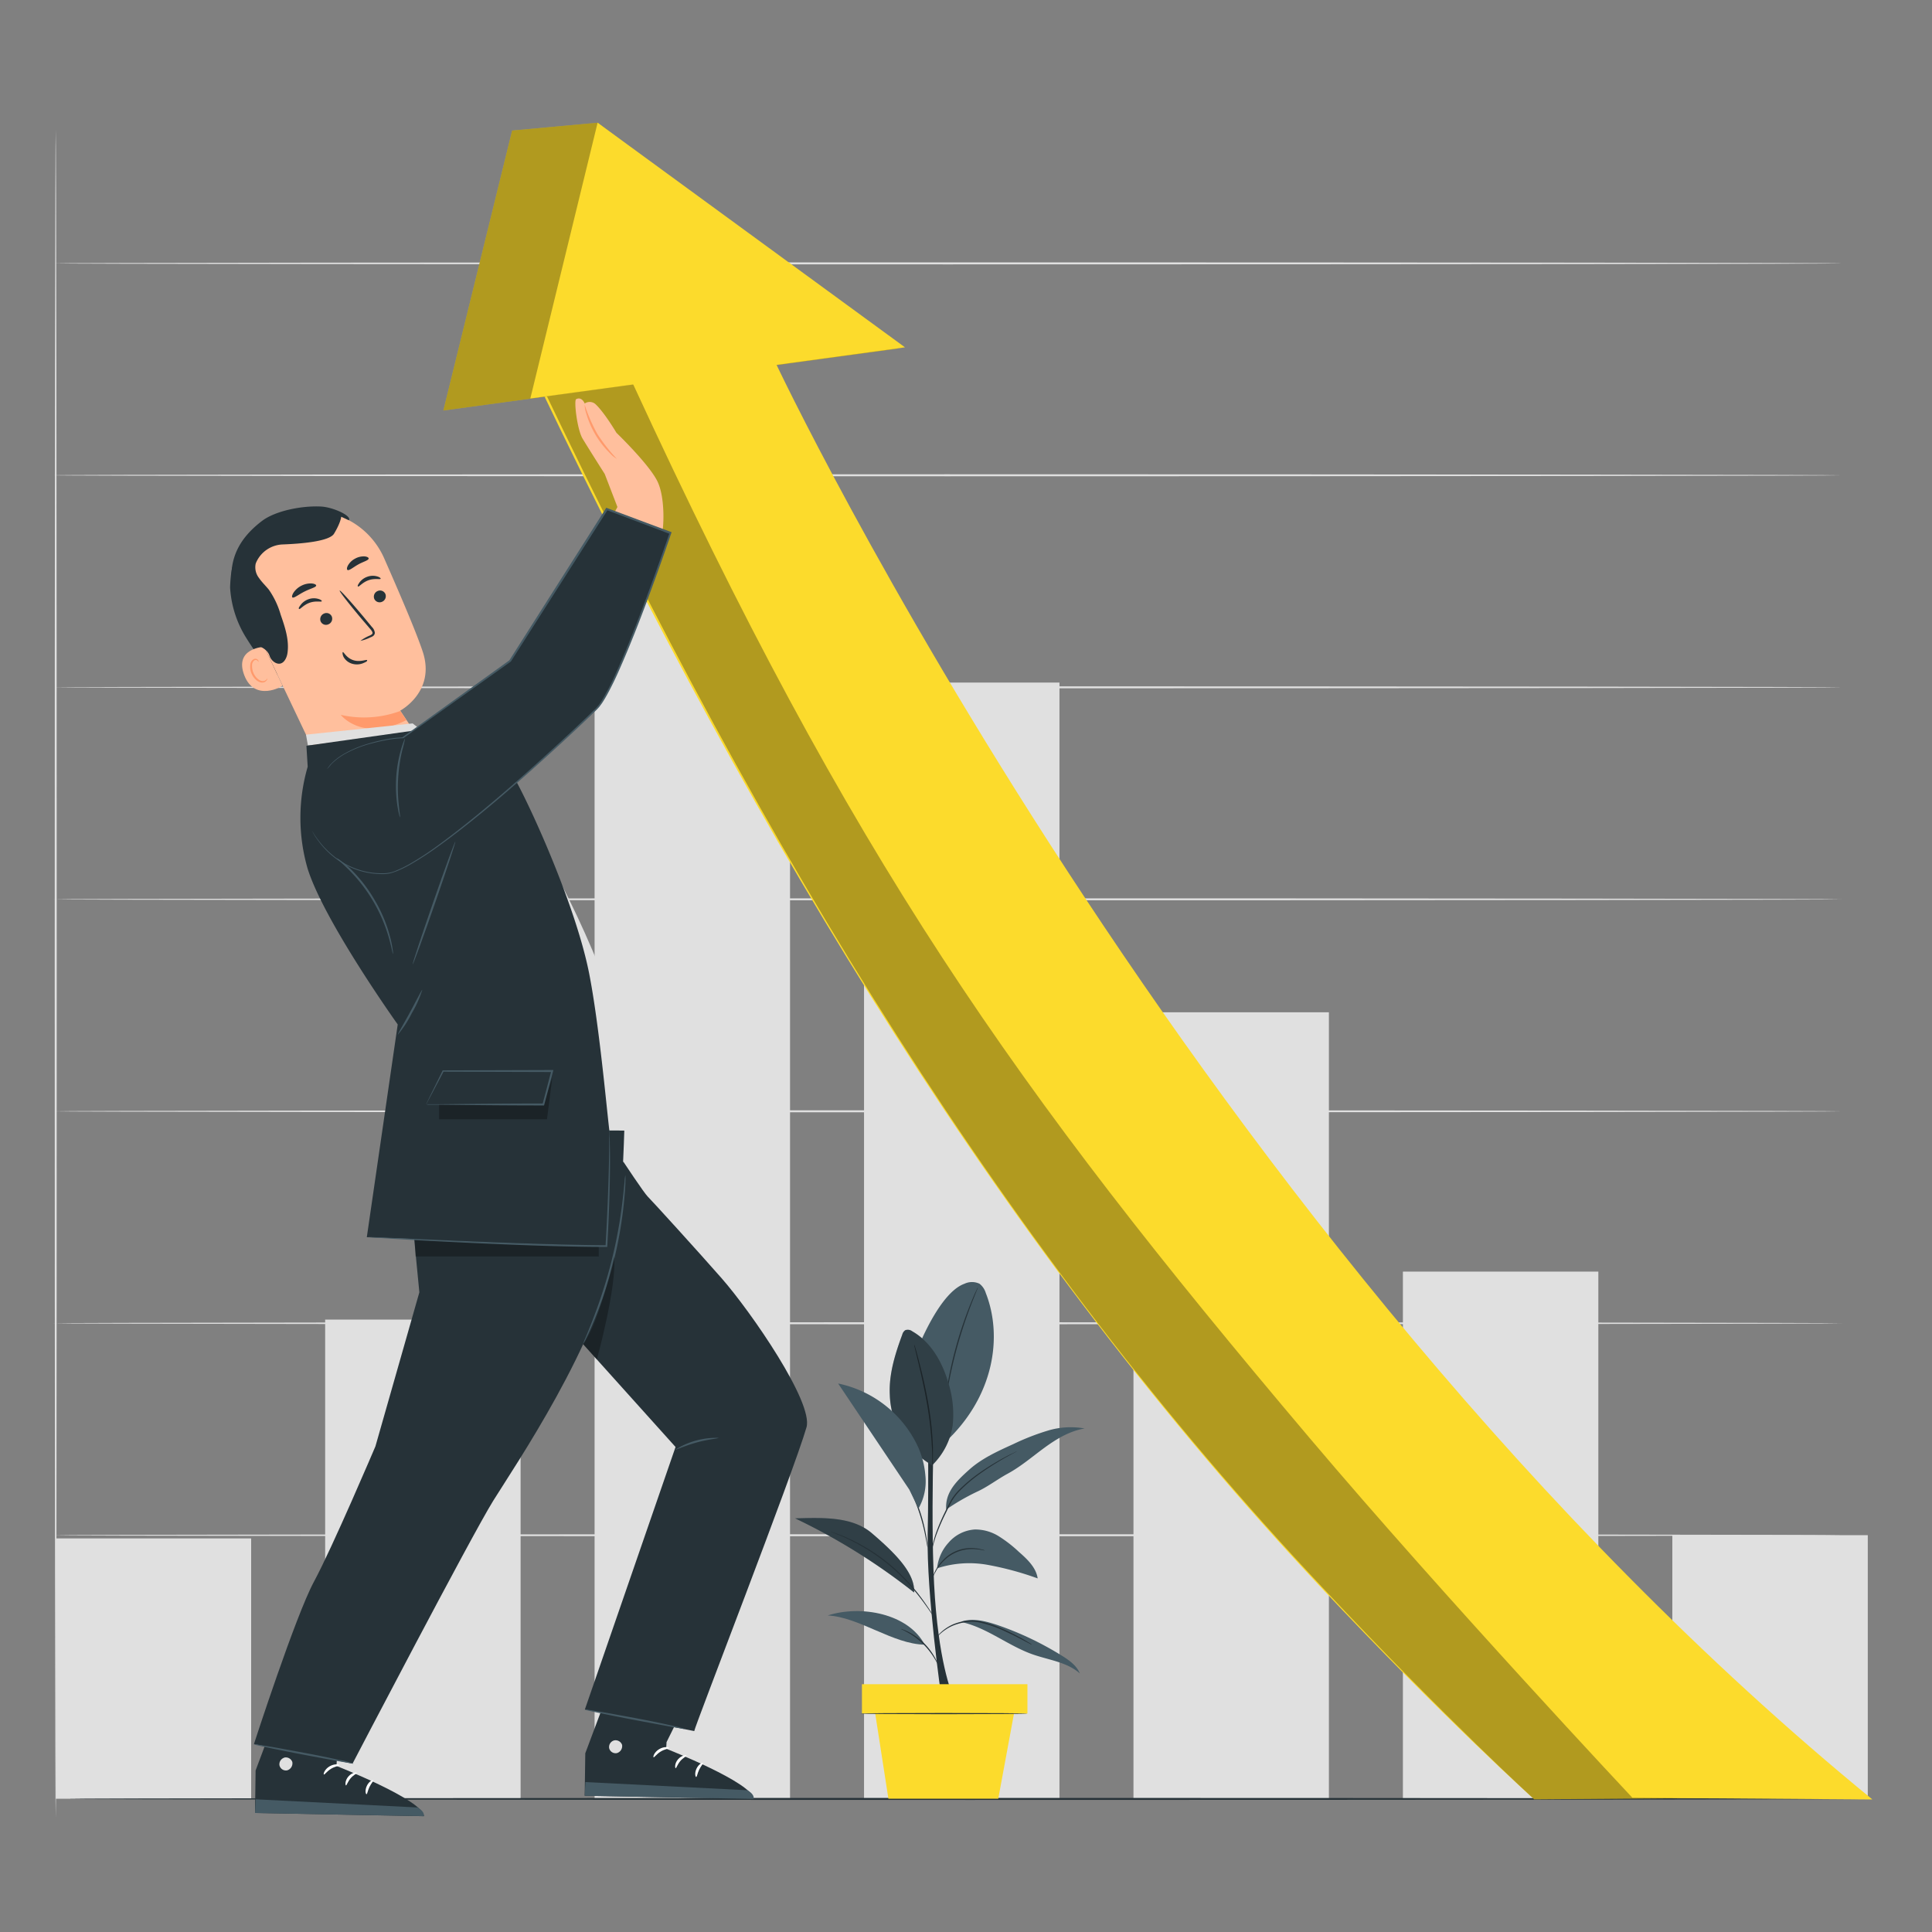 <svg xmlns="http://www.w3.org/2000/svg" viewBox="0 0 500 500"><rect x="0" y="0" width="500" height="500" fill="#808080" stroke="none"/><g id="freepik--background-complete--inject-2"><rect x="153.88" y="155.82" width="50.58" height="309.69" style="fill:#e0e0e0"></rect><rect x="223.61" y="176.65" width="50.58" height="288.86" style="fill:#e0e0e0"></rect><rect x="84.15" y="341.51" width="50.58" height="124" style="fill:#e0e0e0"></rect><rect x="14.42" y="398.14" width="50.58" height="67.37" style="fill:#e0e0e0"></rect><rect x="293.34" y="261.98" width="50.58" height="203.54" style="fill:#e0e0e0"></rect><rect x="363.07" y="329.09" width="50.58" height="136.43" style="fill:#e0e0e0"></rect><rect x="432.8" y="397.3" width="50.58" height="68.21" style="fill:#e0e0e0"></rect><path d="M14.42,470.42c-.14,0-.26-97.78-.26-218.38s.12-218.39.26-218.39.26,97.76.26,218.39S14.57,470.42,14.42,470.42Z" style="fill:#e0e0e0"></path><path d="M476.66,123c0,.15-103.61.26-231.39.26S13.86,123.17,13.86,123s103.59-.26,231.41-.26S476.66,122.88,476.66,123Z" style="fill:#e0e0e0"></path><path d="M476.66,177.88c0,.15-103.61.26-231.39.26S13.86,178,13.86,177.88s103.59-.26,231.41-.26S476.66,177.74,476.66,177.88Z" style="fill:#e0e0e0"></path><path d="M476.66,232.74c0,.15-103.61.26-231.39.26s-231.41-.11-231.41-.26,103.59-.26,231.41-.26S476.66,232.6,476.66,232.74Z" style="fill:#e0e0e0"></path><path d="M476.66,287.6c0,.15-103.61.26-231.39.26s-231.41-.11-231.41-.26,103.59-.26,231.41-.26S476.66,287.46,476.66,287.6Z" style="fill:#e0e0e0"></path><path d="M476.66,342.46c0,.15-103.61.26-231.39.26s-231.41-.11-231.41-.26,103.59-.26,231.41-.26S476.66,342.32,476.66,342.46Z" style="fill:#e0e0e0"></path><path d="M476.66,397.32c0,.15-103.61.26-231.39.26s-231.41-.11-231.41-.26,103.59-.26,231.41-.26S476.66,397.18,476.66,397.32Z" style="fill:#e0e0e0"></path><path d="M476.66,68.16c0,.15-103.61.26-231.39.26s-231.41-.11-231.41-.26,103.59-.26,231.41-.26S476.66,68,476.66,68.16Z" style="fill:#e0e0e0"></path></g><g id="freepik--Floor--inject-2"><path d="M17.62,465.56c0-.14,104.53-.26,233.44-.26s233.47.12,233.47.26-104.51.26-233.47.26S17.62,465.7,17.62,465.56Z" style="fill:#263238"></path></g><g id="freepik--Plant--inject-2"><path d="M243.62,439.15s-3.86-26.51-3.54-41.94,0-32.78,0-32.78h1.77s-1.2,30.62.11,49.09,4.76,25.63,4.76,25.63h-3.09" style="fill:#263238"></path><path d="M255.11,334.6a4.73,4.73,0,0,0-1.62-2.37,4.52,4.52,0,0,0-3.87,0c-5.37,1.9-10.13,11.91-12.3,17.17l7.13,24C257.32,361.52,259.55,345.86,255.11,334.6Z" style="fill:#455a64"></path><path d="M253.07,333.2a1.73,1.73,0,0,1-.1.32l-.35.87c-.31.76-.75,1.86-1.28,3.22-1.05,2.73-2.38,6.54-3.58,10.84s-2,8.25-2.52,11.13c-.25,1.44-.44,2.61-.56,3.42l-.15.93a1.29,1.29,0,0,1-.08.32,1.64,1.64,0,0,1,0-.33c0-.25.05-.56.09-.94.09-.81.25-2,.48-3.43a100.55,100.55,0,0,1,2.44-11.18,104.17,104.17,0,0,1,3.67-10.84c.55-1.35,1-2.44,1.36-3.18.17-.35.3-.63.4-.86A2.18,2.18,0,0,1,253.07,333.2Z" style="fill:#263238"></path><path d="M241.28,379.21a21.72,21.72,0,0,1-11-18.26c-.26-5.33,1.38-10.56,3.23-15.56a2,2,0,0,1,.76-1.13,1.9,1.9,0,0,1,1.82.28c4.86,2.77,7.8,8,9.36,13.4a27.11,27.11,0,0,1,1.1,11,18.27,18.27,0,0,1-5.29,10.25" style="fill:#455a64"></path><path d="M241.28,379.21a2,2,0,0,1,0-.32c0-.24,0-.55,0-.92,0-.8,0-2-.1-3.39a92.38,92.38,0,0,0-1.24-11.09c-.74-4.31-1.64-8.16-2.3-10.94-.33-1.36-.6-2.48-.79-3.3q-.13-.54-.21-.9a1.39,1.39,0,0,1,0-.32,1.19,1.19,0,0,1,.11.31c.07.23.15.52.26.88.22.77.52,1.89.88,3.28.71,2.77,1.65,6.62,2.39,10.94a81.72,81.72,0,0,1,1.16,11.13c0,1.44,0,2.6,0,3.4l0,.92A1,1,0,0,1,241.28,379.21Z" style="fill:#263238"></path><g style="opacity:0.3"><path d="M241.28,379.21a21.72,21.72,0,0,1-11-18.26c-.26-5.33,1.38-10.56,3.23-15.56a2,2,0,0,1,.76-1.13,1.9,1.9,0,0,1,1.82.28c4.86,2.77,7.8,8,9.36,13.4a27.11,27.11,0,0,1,1.1,11,18.27,18.27,0,0,1-5.29,10.25"></path></g><path d="M248.82,419.78c6.58,1.45,12,6.08,18.34,8.34,4.2,1.49,8.94,2,12.29,4.95-.8-2-2.71-3.38-4.56-4.53a81.82,81.82,0,0,0-16.62-7.94c-3-1-6.22-1.89-9.26-1" style="fill:#455a64"></path><path d="M239.31,425.64c-8.23-.13-16.9-7.14-25.1-7.56,8.58-2.77,20.86-.51,25.1,7.56" style="fill:#455a64"></path><path d="M242.53,405.88A26.82,26.82,0,0,1,255.7,405a80.07,80.07,0,0,1,12.85,3.49c-.42-2.86-2.73-5-4.91-6.91a33.5,33.5,0,0,0-5.16-4,11.5,11.5,0,0,0-6.19-1.75,9.78,9.78,0,0,0-6.83,3.44,11.39,11.39,0,0,0-2.93,6.58" style="fill:#455a64"></path><path d="M225.63,396.79c-5.18-4.43-13-4-19.85-3.84a162.2,162.2,0,0,1,30.79,19.19C236.84,407.32,232.18,402.38,225.63,396.79Z" style="fill:#455a64"></path><g style="opacity:0.3"><path d="M225.63,396.79c-5.18-4.43-13-4-19.85-3.84a162.2,162.2,0,0,1,30.79,19.19C236.84,407.32,232.18,402.38,225.63,396.79Z"></path></g><path d="M244.86,390.68a57.67,57.67,0,0,1,8-4.63c2.73-1.24,5.27-3.22,7.91-4.65,3.41-1.85,6.38-4.42,9.51-6.71s6.58-4.37,10.42-5a20.44,20.44,0,0,0-9.48.54,61.82,61.82,0,0,0-8.93,3.48c-4,1.82-8.16,3.68-11.46,6.64s-6.29,5.88-5.95,10.3" style="fill:#455a64"></path><path d="M267,425.64a.86.86,0,0,1-.26-.11l-.72-.38c-.62-.33-1.51-.81-2.63-1.38-.56-.29-1.17-.6-1.84-.91s-1.38-.65-2.14-1a31.33,31.33,0,0,0-5.07-1.77,10.92,10.92,0,0,0-5.28-.13,14.43,14.43,0,0,0-2.24.67,10.56,10.56,0,0,0-1.81.93,11.52,11.52,0,0,0-2.27,1.87c-.48.51-.71.82-.73.81s0-.09.15-.24a6.09,6.09,0,0,1,.5-.65,10.61,10.61,0,0,1,2.24-2,11.19,11.19,0,0,1,1.83-1,14.25,14.25,0,0,1,2.26-.7,10.86,10.86,0,0,1,5.42.11,29.39,29.39,0,0,1,5.11,1.8c.76.34,1.48.67,2.14,1s1.27.64,1.82.95c1.11.59,2,1.1,2.59,1.47l.7.42A1,1,0,0,1,267,425.64Z" style="fill:#263238"></path><path d="M233.17,421.56a1.65,1.65,0,0,1,.52.15,11.74,11.74,0,0,1,1.34.58,16.23,16.23,0,0,1,3.93,2.79,16.41,16.41,0,0,1,2.95,3.82,13.36,13.36,0,0,1,.64,1.32,1.7,1.7,0,0,1,.17.51c-.05,0-.36-.68-1-1.72a18.82,18.82,0,0,0-3-3.72,18.48,18.48,0,0,0-3.83-2.81C233.86,421.89,233.15,421.61,233.17,421.56Z" style="fill:#263238"></path><path d="M215,396.38a1.41,1.41,0,0,1,.35.1l1,.35,1.56.58c.61.22,1.27.56,2,.88a47.65,47.65,0,0,1,10.72,6.84,50.84,50.84,0,0,1,5,4.92,53.18,53.18,0,0,1,3.55,4.5c.94,1.33,1.66,2.44,2.14,3.2l.57.89a1.75,1.75,0,0,1,.18.32,2.21,2.21,0,0,1-.23-.29c-.15-.19-.35-.48-.61-.85-.52-.75-1.26-1.84-2.22-3.15s-2.16-2.83-3.58-4.44a54.05,54.05,0,0,0-5-4.88,50.09,50.09,0,0,0-10.62-6.87c-.73-.34-1.39-.68-2-.92l-1.53-.62-1-.4Z" style="fill:#263238"></path><path d="M254.89,401.25a2.88,2.88,0,0,1-.66-.08l-.75-.14c-.3-.06-.64-.06-1-.1a10.44,10.44,0,0,0-5.66,1.12,10.3,10.3,0,0,0-2.58,1.91,11.85,11.85,0,0,0-1.66,2.05,17.61,17.61,0,0,0-1.13,2.16,2.55,2.55,0,0,1,.17-.64,8.61,8.61,0,0,1,.79-1.63,10.7,10.7,0,0,1,1.64-2.13,9.81,9.81,0,0,1,2.63-2,10,10,0,0,1,5.81-1.06,8.4,8.4,0,0,1,1,.14l.76.19A3.14,3.14,0,0,1,254.89,401.25Z" style="fill:#263238"></path><path d="M263.17,375.58l-.31.19-.92.5c-.8.43-1.95,1.06-3.35,1.89s-3,1.85-4.77,3.1a40.53,40.53,0,0,0-5.33,4.46,14,14,0,0,0-2.18,2.82c-.53,1-1.05,2-1.52,3a52.39,52.39,0,0,0-2.29,5.21,32.55,32.55,0,0,0-1.12,3.67c-.21.88-.28,1.38-.31,1.37a1.64,1.64,0,0,1,0-.36c0-.24.08-.59.17-1a29.69,29.69,0,0,1,1-3.71,51.36,51.36,0,0,1,2.24-5.26c.47-1,1-2,1.52-3a13.83,13.83,0,0,1,2.22-2.89,38.68,38.68,0,0,1,5.38-4.48c1.76-1.24,3.42-2.25,4.83-3.06s2.58-1.41,3.39-1.81l.95-.45A1.12,1.12,0,0,1,263.17,375.58Z" style="fill:#263238"></path><path d="M240.07,400.51a3.85,3.85,0,0,1-.16-.69c-.1-.51-.22-1.15-.36-1.9a51.15,51.15,0,0,0-1.56-6.18,53,53,0,0,0-2.35-5.93l-.8-1.76a4.2,4.2,0,0,1-.27-.67,3.53,3.53,0,0,1,.37.62c.22.4.53,1,.89,1.72a42.86,42.86,0,0,1,2.44,5.93,43.81,43.81,0,0,1,1.49,6.23c.12.81.22,1.46.26,1.92A2.72,2.72,0,0,1,240.07,400.51Z" style="fill:#263238"></path><path d="M239.48,381.78a22.38,22.38,0,0,0-2.68-8.9,29.36,29.36,0,0,0-19.89-14.83l18.41,27.45,2.38,4.9A14.14,14.14,0,0,0,239.48,381.78Z" style="fill:#455a64"></path><rect x="223.07" y="435.87" width="42.83" height="7.59" style="fill:#FCDB2C"></rect><polygon points="226.27 441.96 229.92 465.51 258.35 465.51 262.7 441.96 226.27 441.96" style="fill:#FCDB2C"></polygon><path d="M265.87,443.47c0,.09-9.66.16-21.57.16s-21.58-.07-21.58-.16,9.66-.15,21.58-.15S265.87,443.39,265.87,443.47Z" style="fill:#263238"></path></g><g id="freepik--Arrow--inject-2"><path d="M479.8,465.21C333.36,385.67,174.89,94.89,174.89,94.89l-35.43,4.7C197.06,220,260.15,323.71,341.35,410.27c32.75,34.91,55.7,55.39,55.7,55.39l70.63-.55Z" style="fill:#FCDB2C"></path><g style="opacity:0.3"><path d="M480.65,465.21C334.32,385.44,175.86,95.56,175.86,95.56l-35.42,4.7C198,220.7,260.15,323.71,342.32,410.93c32.82,34.85,54.73,54.73,54.73,54.73l70.63-.55Z"></path></g><polygon points="232.33 90.22 114.74 106.24 132.54 33.79 154.66 31.76 232.33 90.22" style="fill:#FCDB2C"></polygon><polygon points="232.33 90.22 114.74 106.24 132.54 33.79 154.66 31.76 232.33 90.22" style="opacity:0.3"></polygon><polygon points="234.21 89.89 137.25 103.12 154.66 31.76 234.21 89.89" style="fill:#FCDB2C"></polygon><path d="M200.77,94l-37,5.26c56.65,122.92,98.51,182.28,175.16,272.9,35.41,41.85,83.52,93.09,83.52,93.09l62.12.45C307.75,321.08,200.77,94,200.77,94Z" style="fill:#FCDB2C"></path></g><g id="freepik--Character--inject-2"><path d="M71.89,176A78.56,78.56,0,0,1,63.67,165a27.6,27.6,0,0,1-4.12-12.91c0-.69.23-5.49.89-5.69.48-.14.84,4.09,1.24,4.39a23.59,23.59,0,0,1,7.64,11.67A62.23,62.23,0,0,1,71.89,176" style="fill:#263238"></path><path d="M72.92,133.74l1-.35a20.46,20.46,0,0,1,25.46,11c4,9.08,8.33,19.16,10,24.19,3.49,10.41-5.8,15.33-5.8,15.33s3.69,5.51,3.69,5.51l-3.06,12.7-22.17-6L64.86,160C60.18,149.56,62.35,138.13,72.92,133.74Z" style="fill:#ffbf9d"></path><path d="M103.59,184a27.11,27.11,0,0,1-15.41,1s5.53,7.13,17,1.36Z" style="fill:#ff9a6c"></path><path d="M99.75,153.75a1.57,1.57,0,0,1-.9,2,1.51,1.51,0,0,1-2-.8,1.57,1.57,0,0,1,.91-2A1.5,1.5,0,0,1,99.75,153.75Z" style="fill:#263238"></path><path d="M98.51,149.78c-.11.26-1.53-.18-3.12.38s-2.48,1.76-2.72,1.63,0-.47.33-1a4.28,4.28,0,0,1,2.1-1.54,4.09,4.09,0,0,1,2.56-.06C98.29,149.37,98.57,149.66,98.51,149.78Z" style="fill:#263238"></path><path d="M85.88,159.58a1.57,1.57,0,0,1-.91,2,1.5,1.5,0,0,1-2-.8,1.58,1.58,0,0,1,.91-2A1.5,1.5,0,0,1,85.88,159.58Z" style="fill:#263238"></path><path d="M83.28,155.6c-.12.26-1.53-.18-3.12.38s-2.48,1.76-2.73,1.63-.05-.47.34-1a4.3,4.3,0,0,1,2.09-1.54,4.12,4.12,0,0,1,2.57-.06C83.05,155.19,83.34,155.48,83.28,155.6Z" style="fill:#263238"></path><path d="M93.27,165.85a11.25,11.25,0,0,1,2.42-1.37c.4-.18.75-.4.72-.7s-.33-.71-.69-1.11L93.44,160c-3.21-3.83-5.69-7-5.53-7.16s2.88,2.87,6.09,6.7l2.24,2.71a2.53,2.53,0,0,1,.77,1.53,1.09,1.09,0,0,1-.46.83,2.71,2.71,0,0,1-.66.33A10.85,10.85,0,0,1,93.27,165.85Z" style="fill:#263238"></path><path d="M81.83,151.52c0,.48-1.47.78-3.06,1.59s-2.75,1.8-3.11,1.49c-.16-.15-.07-.64.32-1.25a5.34,5.34,0,0,1,2.07-1.79,5.21,5.21,0,0,1,2.63-.56C81.39,151.06,81.82,151.3,81.83,151.52Z" style="fill:#263238"></path><path d="M95.41,144.56c-.09.5-1.38.78-2.71,1.53s-2.3,1.62-2.75,1.43c-.21-.11-.23-.54.08-1.14a4.48,4.48,0,0,1,1.86-1.8,4.57,4.57,0,0,1,2.53-.58C95.09,144.08,95.44,144.33,95.41,144.56Z" style="fill:#263238"></path><path d="M68.39,167.39c-.21,0-7.86.38-5.16,7.39s9.94,2.83,9.87,2.63S68.39,167.39,68.39,167.39Z" style="fill:#ffbf9d"></path><path d="M69.18,175.6s-.09.13-.26.3a1.31,1.31,0,0,1-.91.37c-.84,0-1.92-.92-2.44-2.17a4.4,4.4,0,0,1-.33-1.88,1.52,1.52,0,0,1,.56-1.29.66.66,0,0,1,.85.06c.17.16.18.31.22.31s.1-.17-.07-.44a.78.78,0,0,0-.44-.33.93.93,0,0,0-.74.08,1.81,1.81,0,0,0-.86,1.58,4.31,4.31,0,0,0,.33,2.11c.59,1.4,1.82,2.44,2.94,2.34a1.39,1.39,0,0,0,1-.61C69.23,175.77,69.21,175.6,69.18,175.6Z" style="fill:#ff9a6c"></path><path d="M90.28,134.64c.89-1.07-4-3.39-7.23-3.55-5-.25-11.83,1.12-15.27,3.75-4.14,3.16-7.1,7-7.76,12.18a29.58,29.58,0,0,0,2.46,15.25,9.06,9.06,0,0,0,2.67,3.88c1.59,1.16,3.85,1.39,4.61,3.56a3.15,3.15,0,0,0,1.57,1.84c1.81.86,2.87-1,3.08-2.61.46-3.34-.66-6.67-1.77-9.86a21.86,21.86,0,0,0-3.06-6.47c-.81-1-1.79-1.92-2.53-3a4.51,4.51,0,0,1-.89-3.68,5.07,5.07,0,0,1,.34-.8,7.83,7.83,0,0,1,6.69-4.23c4.48-.17,12-.74,13.25-2.77,1.77-2.92,1.87-4.41,1.87-4.41Z" style="fill:#263238"></path><path d="M88.73,168.77c.23-.11.88,1.49,2.7,2.08s3.46-.27,3.57,0-.26.46-1,.77a4.29,4.29,0,0,1-2.94.13,3.72,3.72,0,0,1-2.17-1.78C88.59,169.28,88.61,168.81,88.73,168.77Z" style="fill:#263238"></path><path d="M171.31,137.74c.39-.22,1-8.75-1.18-13.19S159.53,112,159.53,112s-3-5.09-5.34-7.33a2.26,2.26,0,0,0-2.87-.24h0s-.72-1.89-2.22-1.12c-.61.32.25,7.84,1.68,10.22s5.72,9.13,5.72,9.13l3.29,8.55-1,1.86Z" style="fill:#ffbf9d"></path><path d="M159.65,118.76a8,8,0,0,1-1.88-1.55,23.53,23.53,0,0,1-6-10.06,8.23,8.23,0,0,1-.46-2.4,42.91,42.91,0,0,0,3.27,7.54A44.06,44.06,0,0,0,159.65,118.76Z" style="fill:#ff9a6c"></path><path d="M180.94,433.86l-8.44,17-.09,1.71s22.46,8.81,22.63,13l-43.72-.82.15-11,7.63-20.36Z" style="fill:#263238"></path><path d="M158.92,450.42a1.78,1.78,0,0,0-1.27,2,1.71,1.71,0,0,0,2,1.28,1.88,1.88,0,0,0,1.34-2.14,1.78,1.78,0,0,0-2.21-1.1" style="fill:#e0e0e0"></path><path d="M151.32,464.74l.19-3.54,41.85,2.11s1.93.88,1.68,2.25Z" style="fill:#455a64"></path><path d="M173.12,452.36c0,.21-1.08.29-2.15.95s-1.64,1.56-1.83,1.47.15-1.32,1.45-2.1S173.17,452.16,173.12,452.36Z" style="fill:#fff"></path><path d="M177.67,454.34c0,.21-.89.55-1.63,1.44s-1,1.84-1.18,1.83-.33-1.22.62-2.31S177.67,454.14,177.67,454.34Z" style="fill:#fff"></path><path d="M180.17,459.88c-.2,0-.47-1,.1-2.19s1.58-1.61,1.66-1.43-.54.8-1,1.76S180.38,459.86,180.17,459.88Z" style="fill:#fff"></path><path d="M95.62,438.32l-8.44,17-.1,1.71s22.47,8.81,22.64,13L66,469.2l.15-11,7.63-20.36Z" style="fill:#263238"></path><path d="M73.6,454.88a1.78,1.78,0,0,0-1.27,2,1.71,1.71,0,0,0,2,1.28A1.89,1.89,0,0,0,75.65,456a1.78,1.78,0,0,0-2.21-1.1" style="fill:#e0e0e0"></path><path d="M66,469.2l.19-3.54L108,467.77s1.93.88,1.68,2.25Z" style="fill:#455a64"></path><path d="M87.8,456.82c0,.21-1.08.29-2.15.95s-1.64,1.56-1.83,1.47.14-1.32,1.45-2.1S87.85,456.62,87.8,456.82Z" style="fill:#fff"></path><path d="M92.35,458.8c0,.21-.89.55-1.63,1.44s-1,1.84-1.18,1.83-.33-1.22.62-2.31S92.35,458.6,92.35,458.8Z" style="fill:#fff"></path><path d="M94.85,464.34c-.2,0-.47-1,.1-2.19s1.57-1.61,1.66-1.43-.54.8-1,1.76S95.06,464.32,94.85,464.34Z" style="fill:#fff"></path><path d="M104.6,292.56c0,1.82,3.93,41.89,3.93,41.89L97.16,374.31S86,400.56,81.24,409.36s-15.52,42-15.52,42l25.52,5.06s30.74-58.91,36.39-68,27.38-40.95,31.75-65.23c1.56-8.68,2.19-30.61,2.19-30.61Z" style="fill:#263238"></path><path d="M146.83,343.33l28,31.15-23.47,67.94L179.67,448c0-.91,25.77-67.21,29.05-78.61,1.85-6.42-14.34-29.87-21.94-38.55-5.94-6.78-18.21-20.26-19.15-21.17s-6.34-9.07-6.34-9.07l-14.46,42.77" style="fill:#263238"></path><path d="M161.85,304.09a13,13,0,0,1,0,1.79c0,1.15-.14,2.81-.33,4.86a107.76,107.76,0,0,1-2.74,15.84,114.92,114.92,0,0,1-5.06,15.26c-.79,1.9-1.47,3.42-2,4.45a12.91,12.91,0,0,1-.82,1.59,10,10,0,0,1,.63-1.67c.45-1.06,1.07-2.6,1.81-4.51a130.32,130.32,0,0,0,4.9-15.25,123.66,123.66,0,0,0,2.88-15.75c.24-2,.4-3.69.5-4.83A11.21,11.21,0,0,1,161.85,304.09Z" style="fill:#455a64"></path><polygon points="107.53 325.18 154.96 325.18 154.96 322.46 107.34 320.64 107.53 325.18" style="opacity:0.3"></polygon><path d="M186,372.12c0,.15-2.61.34-5.71,1.19s-5.45,2-5.53,1.87A19.91,19.91,0,0,1,186,372.12Z" style="fill:#455a64"></path><path d="M154.46,351.83s5.17-18.59,4.48-26.66c0,0-3.57,16.47-8,22.71h0Z" style="opacity:0.3"></path><path d="M91.5,456.45s-.35,0-1-.15l-2.78-.48-9.13-1.7c-3.57-.68-6.79-1.32-9.12-1.81-1.17-.24-2.11-.45-2.76-.6a4.73,4.73,0,0,1-1-.29,3.8,3.8,0,0,1,1,.09c.66.09,1.61.24,2.79.44,2.34.39,5.58,1,9.14,1.66s6.79,1.33,9.11,1.85A16.71,16.71,0,0,1,91.5,456.45Z" style="fill:#455a64"></path><path d="M177.1,447.46s-.35,0-1-.15l-2.78-.49-9.13-1.7c-3.57-.68-6.79-1.32-9.12-1.81-1.16-.24-2.11-.44-2.75-.6a3.59,3.59,0,0,1-1-.29,4.39,4.39,0,0,1,1,.09c.66.09,1.61.25,2.79.44,2.34.4,5.58,1,9.15,1.66s6.78,1.34,9.11,1.85S177.17,447.34,177.1,447.46Z" style="fill:#455a64"></path><path d="M135.81,211.51s17.47,28.9,24.19,53.09,2.69,28,2.69,28l-29-2.15-7-32Z" style="fill:#e0e0e0"></path><polygon points="79.69 192.94 79.19 190.13 106.8 187.22 109.48 189.34 79.69 192.94" style="fill:#e0e0e0"></polygon><path d="M131.32,198.6c1.89,1.23,17.21,33.24,21.16,53.37,2.55,13,4.45,34.11,5.19,40.35.87,7.28.07,30.27-.74,30.14l-62-2.27,8-55.06s-19-26.6-23.3-40.27a47.26,47.26,0,0,1,0-26.43L79.3,193,107.62,189Z" style="fill:#263238"></path><path d="M106.8,249.58c-.14-.05,2.23-7.19,5.28-16s5.64-15.84,5.77-15.79-2.23,7.19-5.28,16S106.93,249.63,106.8,249.58Z" style="fill:#455a64"></path><path d="M80.85,215.08c2.58,4.69,8.74,11.37,18.91,11s49.2-37.27,54.73-42.77,19-45.42,19-45.42l-16.48-6.16L132,171.11,104.21,191c-1.48-.13-15.14,1.54-19.57,8" style="fill:#263238"></path><path d="M84.64,199s.07-.11.22-.3l.66-.86c.35-.33.76-.77,1.31-1.23a17,17,0,0,1,2-1.4,28.8,28.8,0,0,1,6.28-2.7c1.28-.39,2.69-.76,4.2-1.06a28,28,0,0,1,4.89-.62l-.09,0,27.73-19.95-.05.06,25-39.35.11-.18.19.07,16.48,6.16.24.09-.08.24c-1.14,3.35-2.4,6.91-3.69,10.5-3.09,8.53-6.21,16.82-9.67,24.65-.87,2-1.77,3.88-2.75,5.74-.5.93-1,1.85-1.57,2.73-.27.45-.6.87-.91,1.29a12,12,0,0,1-1.09,1.15c-2.95,2.87-5.89,5.61-8.77,8.28-11.58,10.62-22.3,19.89-32,26.84a79.76,79.76,0,0,1-7.12,4.61,27.85,27.85,0,0,1-3.53,1.71,12.88,12.88,0,0,1-1.79.58,8.1,8.1,0,0,1-1.82.16,19.67,19.67,0,0,1-11.45-3.53,21.78,21.78,0,0,1-5.42-5.38,15.65,15.65,0,0,1-1.39-2.27s.13.19.36.57.6.94,1.12,1.64a22.63,22.63,0,0,0,5.44,5.28A19.57,19.57,0,0,0,99.11,226a8.11,8.11,0,0,0,3.5-.74,27.83,27.83,0,0,0,3.47-1.71,77.24,77.24,0,0,0,7.07-4.62c9.61-7,20.3-16.26,31.85-26.89,2.88-2.67,5.82-5.42,8.76-8.29a11.15,11.15,0,0,0,1.92-2.35c.56-.86,1-1.77,1.54-2.69,1-1.85,1.87-3.77,2.73-5.72,3.45-7.81,6.56-16.1,9.65-24.62,1.29-3.58,2.54-7.14,3.69-10.49l.15.33L157,132l.3-.1-25.09,39.31,0,0,0,0-27.82,19.83,0,0h-.06a29.15,29.15,0,0,0-4.82.59c-1.51.29-2.91.65-4.19,1a29.06,29.06,0,0,0-6.26,2.61,18.26,18.26,0,0,0-2,1.36c-.55.45-1,.87-1.32,1.19l-.69.83C84.73,198.94,84.64,199,84.64,199Z" style="fill:#455a64"></path><path d="M103.54,211.51a2.34,2.34,0,0,1-.26-.78c-.13-.51-.28-1.26-.43-2.18a34.86,34.86,0,0,1-.31-7.34,33.86,33.86,0,0,1,1.24-7.23,20.58,20.58,0,0,1,.7-2.11,2.66,2.66,0,0,1,.35-.74,29.41,29.41,0,0,1-.7,2.94,42,42,0,0,0-.91,14.43C103.41,210.35,103.62,211.49,103.54,211.51Z" style="fill:#455a64"></path><path d="M101.71,246.9c-.09,0-.34-1.62-1.06-4.17a40.67,40.67,0,0,0-10.38-17.64c-1.87-1.87-3.18-2.88-3.12-3a4.76,4.76,0,0,1,1,.65,25.5,25.5,0,0,1,2.42,2A37.44,37.44,0,0,1,97,233a36.94,36.94,0,0,1,4,9.64,26.12,26.12,0,0,1,.62,3.11A4.8,4.8,0,0,1,101.71,246.9Z" style="fill:#455a64"></path><path d="M109.29,256.16a29,29,0,0,1-2.72,6.06,28.54,28.54,0,0,1-3.62,5.57c-.12-.08,1.42-2.61,3.16-5.82S109.16,256.1,109.29,256.16Z" style="fill:#455a64"></path><path d="M157.67,292.32a2.18,2.18,0,0,1,.06.57c0,.42,0,1,.07,1.66,0,1.45.09,3.57.07,6.24,0,5.34-.22,12.88-.7,21.69v.23h-.23c-5,0-10.36-.12-16-.29-12.75-.39-24.28-1-32.62-1.43l-9.88-.59-2.68-.19-.7-.07-.24,0a.93.93,0,0,1,.24,0h.7l2.69.1,9.89.43c8.34.36,19.88.88,32.62,1.27,5.65.17,11.06.3,16,.32l-.25.23c.52-8.8.78-16.33.89-21.67.06-2.66.06-4.78.07-6.23,0-.69,0-1.24,0-1.66A3.61,3.61,0,0,1,157.67,292.32Z" style="fill:#455a64"></path><polygon points="113.64 285.78 113.64 289.66 141.56 289.66 142.94 278.88 140.65 285.78 113.64 285.78" style="opacity:0.3"></polygon><path d="M110.29,285.78l.63,0,1.74,0,6.41-.07c5.43-.05,13-.12,21.58-.13l-.24.19c.67-2.55,1.38-5.22,2.1-8l.17-.65.26.32-28.26-.09.15-.09-3.29,6.22-.91,1.7a6.71,6.71,0,0,1-.34.6,3.79,3.79,0,0,1,.25-.56c.21-.42.48-1,.82-1.69l3.16-6.42,0-.1h.11l28.26-.09h.33l-.08.33-.18.65c-.72,2.74-1.43,5.4-2.11,8l-.05.19h-.2c-8.75,0-16.4-.08-21.8-.14l-6.33-.06-1.68,0A3.28,3.28,0,0,1,110.29,285.78Z" style="fill:#455a64"></path></g></svg>